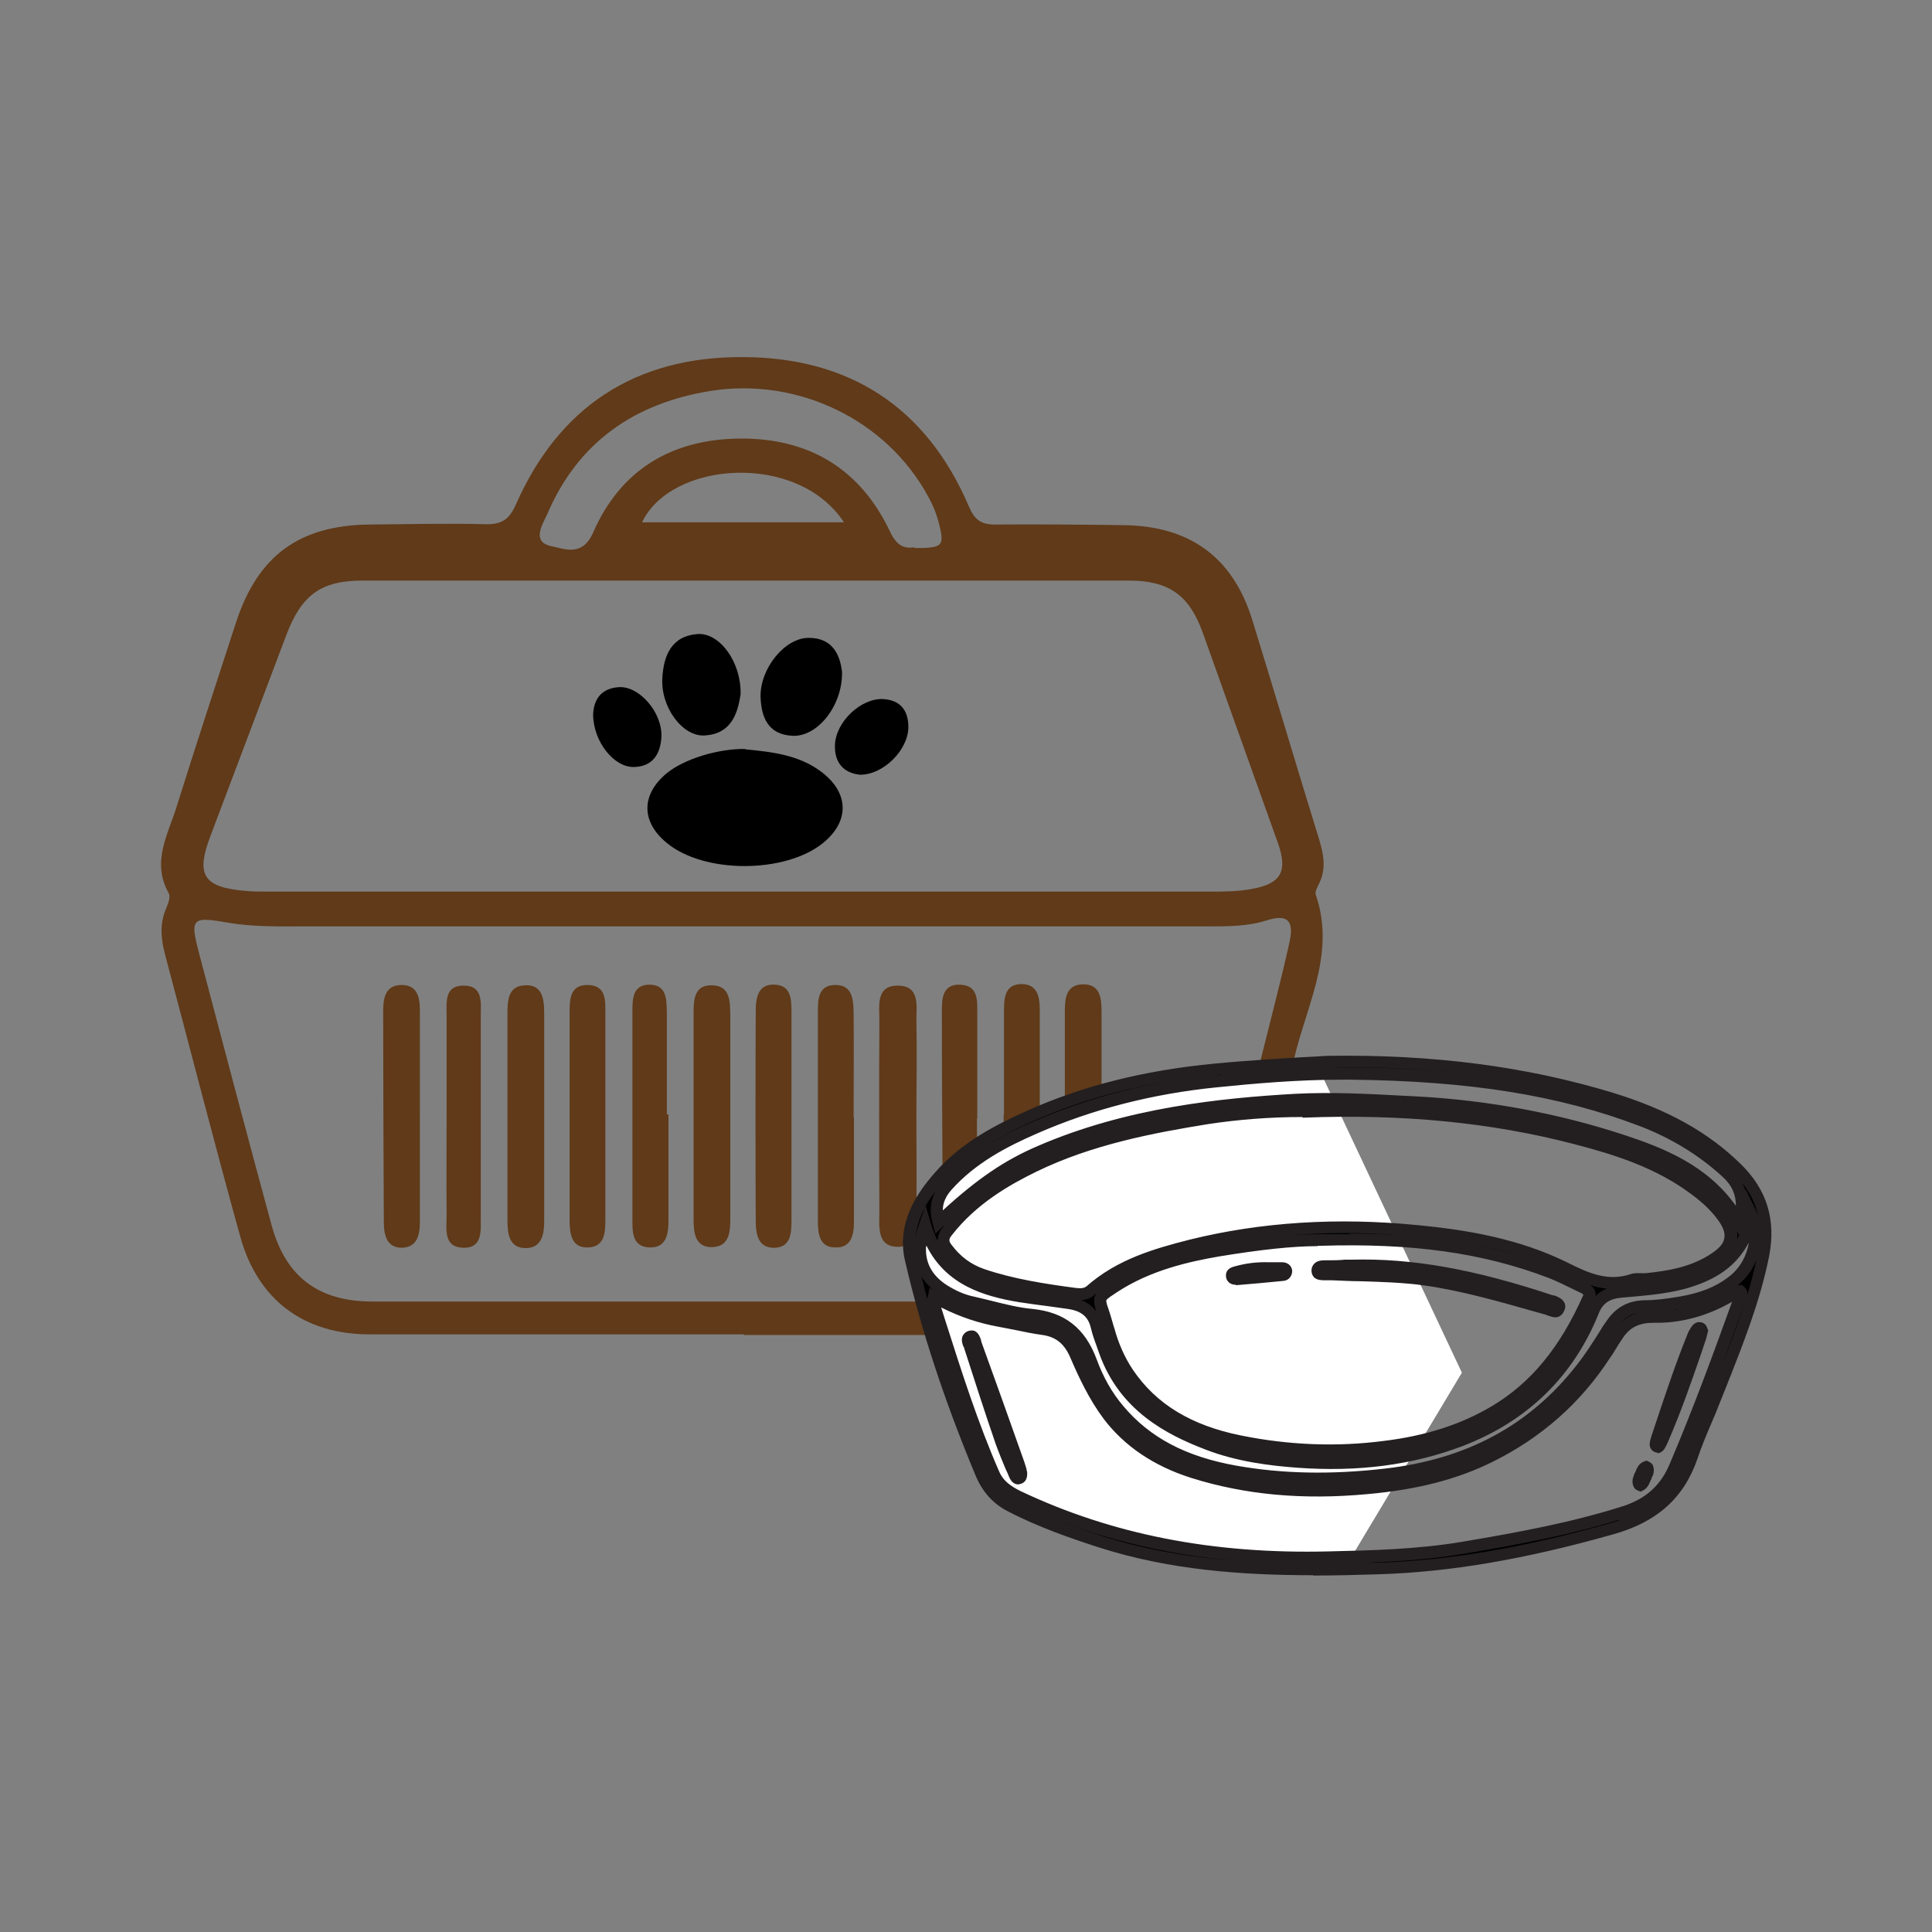 <?xml version="1.0" encoding="UTF-8"?><svg id="Layer_1" xmlns="http://www.w3.org/2000/svg" viewBox="0 0 60 60"><rect x="0" y="0" width="60" height="60" fill="#808080" stroke="none"/><defs><style>.cls-1{fill:#603a19;}.cls-2{fill:#fff;}.cls-3{fill:none;}.cls-4{fill:#231f20;}</style></defs><rect class="cls-3" width="60" height="60"/><path d="m23.14,23.27c.82.08,1.65.17,2.34.68.89.65.92,1.55.08,2.23-1.17.95-3.69.96-4.85,0-.81-.66-.8-1.51,0-2.17.54-.44,1.59-.76,2.42-.75h.01Z"/><path d="m23,21.56c-.09.6-.29,1.23-1.11,1.28-.69.05-1.38-.88-1.32-1.79.04-.69.28-1.3,1.1-1.36.69-.04,1.35.88,1.33,1.86h0Z"/><path d="m26.15,20.87c.02,1.05-.77,2.03-1.55,1.98-.75-.04-.96-.58-.98-1.21-.02-.88.76-1.84,1.5-1.83.74,0,.97.53,1.03,1.06Z"/><path d="m26.71,24.06c-.49-.05-.8-.35-.78-.93.03-.72.81-1.45,1.49-1.42.54.03.79.35.79.87,0,.7-.77,1.49-1.51,1.48h.01Z"/><path d="m18.42,22.21c.01-.43.2-.83.8-.87.64-.04,1.36.8,1.32,1.55-.03.54-.28.92-.86.93-.61.01-1.25-.78-1.26-1.62h0Z"/><path class="cls-1" d="m23.1,41.44h-11.61c-2.05,0-3.48-1.06-4.03-3.04-.81-2.92-1.56-5.85-2.34-8.78-.12-.46-.16-.91.02-1.36.07-.17.17-.4.1-.52-.54-.96-.03-1.81.24-2.67.6-1.92,1.23-3.83,1.85-5.74.68-2.08,1.97-3.01,4.13-3.04,1.21-.01,2.42-.04,3.62-.01.51.01.74-.15.95-.63,1.34-3.03,3.72-4.57,7.01-4.56,3.33,0,5.73,1.55,7.05,4.64.18.42.38.56.81.56,1.33-.01,2.66,0,3.99.02,2.06.02,3.4,1,4,2.94.7,2.27,1.38,4.56,2.08,6.83.14.46.22.9,0,1.35-.05.11-.14.26-.11.35.67,1.93-.4,3.63-.74,5.42-.33,1.73-.83,3.42-1.28,5.13-.54,2.04-1.94,3.13-4.04,3.13h-11.7v-.02Zm-.04-13.75h14.5c.43,0,.87,0,1.3-.08.92-.16,1.14-.54.83-1.42-.78-2.19-1.56-4.37-2.34-6.55-.42-1.16-1.05-1.61-2.3-1.61H11.26c-1.28,0-1.89.44-2.36,1.67-.79,2.08-1.57,4.17-2.36,6.25-.47,1.23-.23,1.61,1.11,1.72.22.02.43.02.65.02h14.77-.01Zm.11,12.73h11.52c1.73,0,2.72-.76,3.16-2.41.45-1.73.89-3.47,1.33-5.21.29-1.17.6-2.34.86-3.51.12-.52.09-.96-.69-.71-.59.19-1.22.19-1.84.19H9.46c-.8,0-1.61.02-2.41-.12-1.08-.19-1.15-.13-.88.91.75,2.84,1.5,5.68,2.27,8.51.44,1.59,1.46,2.35,3.12,2.35h11.61Zm5.24-23.4c.88,0,.94-.05.73-.84-.07-.26-.18-.52-.32-.77-1.29-2.37-4.03-3.7-6.75-3.27-2.37.38-4.13,1.6-5.08,3.84-.12.27-.51.85.13.98.4.08.96.35,1.3-.42.85-1.95,2.44-2.9,4.55-2.92,2.15-.02,3.75.94,4.67,2.89.21.44.43.53.76.49v.02Zm-2.2-.8c-1.45-2.2-5.37-1.9-6.27,0h6.27Z"/><path class="cls-1" d="m34.22,34.66v3.15c0,.41,0,.89-.54.91-.54.03-.61-.43-.61-.85v-6.48c0-.38.04-.8.54-.82.56-.02.6.43.6.85v3.24h.01Z"/><path class="cls-1" d="m24.58,34.66v3.24c0,.39-.02.82-.5.85-.55.03-.61-.44-.61-.85-.01-2.16-.01-4.32,0-6.48,0-.42.06-.88.61-.84.49.03.5.46.5.85v3.24h0Z"/><path class="cls-1" d="m13.04,34.71v3.24c0,.41-.09.79-.56.8-.48,0-.56-.41-.56-.8-.01-2.19-.02-4.38-.02-6.57,0-.38.07-.79.57-.79s.57.39.57.79c0,1.11,0,2.22,0,3.33Z"/><path class="cls-1" d="m15.76,34.56v-3.05c0-.41,0-.88.53-.91.56-.04.61.44.61.85v6.48c0,.39-.07.81-.54.83-.54.02-.6-.42-.6-.85v-3.33h0v-.02Z"/><path class="cls-1" d="m26.52,34.7v3.25c0,.39-.08.81-.58.79-.49,0-.54-.42-.54-.82v-6.5c0-.38.01-.81.51-.83.57-.02.59.45.6.86.01,1.08,0,2.17,0,3.25h.01Z"/><path class="cls-1" d="m31.18,34.6v-3.24c0-.39.04-.79.54-.8.5,0,.57.4.57.79v6.57c0,.39-.07.8-.56.8s-.56-.39-.56-.79v-3.33h0Z"/><path class="cls-1" d="m28.46,34.68c0,.96.01,1.91,0,2.87,0,.47.14,1.15-.55,1.17-.7.02-.6-.65-.6-1.12-.01-1.97-.01-3.95,0-5.92,0-.44-.11-1.06.55-1.07.74-.01.59.65.6,1.12.02.99,0,1.97,0,2.96h0Z"/><path class="cls-1" d="m22.68,34.66v3.16c0,.42-.02.89-.55.91-.54.02-.59-.44-.59-.86v-6.41c0-.41.02-.89.59-.86.55.02.54.5.55.91v3.16h.01-.01Z"/><path class="cls-1" d="m18.8,34.65v3.16c0,.41.01.9-.52.93-.55.03-.59-.45-.59-.87v-6.41c0-.4,0-.89.58-.87.57.02.53.5.53.91v3.16h0Z"/><path class="cls-1" d="m30.34,34.72v3.24c0,.4-.07.79-.56.78-.45,0-.5-.38-.5-.74-.01-2.19-.03-4.38-.03-6.56,0-.4,0-.89.58-.86.56.03.52.51.52.91v3.24h-.01Z"/><path class="cls-1" d="m20.76,34.61v3.25c0,.41-.03.9-.59.88-.55-.02-.53-.5-.53-.91v-6.41c0-.38,0-.82.5-.84.57-.02.56.46.57.87v3.16s.03,0,.05,0Z"/><path class="cls-1" d="m13.87,34.68v-3.15c0-.39-.07-.91.5-.92.65-.02.56.54.56.96v6.21c0,.43.07.99-.55.97s-.51-.59-.51-1.01c-.01-1.02,0-2.04,0-3.06h0Z"/><polygon class="cls-2" points="40.95 33.17 38.42 33.34 34.44 33.99 31.74 34.76 29.8 35.92 28.46 37.46 28.23 38.79 30.76 45.95 33.49 47.65 41.75 48.72 45.4 42.63 40.95 33.17"/><path d="m41.24,32.97c2.96-.04,5.93.26,8.81,1.14,1.44.44,2.78,1.08,3.88,2.16.77.76,1.04,1.64.82,2.7-.32,1.58-.95,3.05-1.53,4.54-.22.57-.48,1.13-.68,1.71-.42,1.22-1.25,1.89-2.5,2.24-2.37.67-4.76,1.16-7.22,1.23-2.9.09-5.79.09-8.6-.81-.98-.31-1.94-.65-2.85-1.13-.43-.22-.72-.57-.9-1-.9-2.16-1.65-4.36-2.18-6.63-.24-1.02.24-1.87.89-2.61.76-.86,1.77-1.4,2.8-1.87,1.83-.82,3.77-1.25,5.76-1.45,1.15-.11,2.3-.18,3.5-.24v.02Zm-.78,1.53c-.95,0-1.97.06-2.99.23-1.85.3-3.69.66-5.39,1.49-1.02.5-1.97,1.11-2.69,2.02-.15.19-.15.34,0,.54.29.38.64.65,1.09.8.94.32,1.92.47,2.9.59.16.02.33.02.47-.1.9-.79,2-1.13,3.13-1.41,2.32-.58,4.68-.69,7.05-.45,1.59.16,3.16.44,4.6,1.16.68.34,1.31.6,2.06.35.13-.04.28-.02.42-.03.77-.07,1.52-.21,2.17-.66.52-.36.6-.74.24-1.26-.24-.34-.55-.62-.88-.86-1.1-.82-2.37-1.24-3.67-1.58-2.77-.72-5.59-.95-8.51-.84h0Zm-11.46,5.77c-.01.07-.03.11-.02.14.58,1.8,1.12,3.62,1.88,5.36.15.34.43.55.76.7,3.06,1.45,6.3,1.97,9.65,1.89,1.4-.03,2.8-.07,4.19-.31,1.68-.29,3.36-.59,4.99-1.11.77-.25,1.28-.71,1.59-1.43.72-1.7,1.36-3.44,1.98-5.18.03-.08.1-.17,0-.25-.1,0-.15.07-.22.11-.75.46-1.57.7-2.45.69-.49,0-.84.16-1.11.55-.14.2-.27.42-.4.62-.9,1.39-2.1,2.44-3.58,3.17-1.2.59-2.48.86-3.81.98-1.84.17-3.65.06-5.41-.5-1.04-.33-1.96-.88-2.63-1.77-.43-.58-.74-1.23-1.03-1.89-.2-.45-.5-.72-.99-.79-.47-.07-.93-.17-1.39-.25-.71-.13-1.37-.38-2.02-.74h.02Zm11.98-1.76c-.93,0-2.05.14-3.16.32-1.14.19-2.26.49-3.24,1.13-.5.32-.49.33-.3.87.05.16.1.32.14.47.13.48.33.94.6,1.35.83,1.23,2.07,1.83,3.47,2.11,1.48.3,2.99.37,4.49.18,1.22-.15,2.37-.47,3.44-1.11,1.4-.83,2.27-2.09,2.91-3.54.08-.17-.02-.24-.14-.3-.34-.16-.67-.34-1.02-.48-2.25-.86-4.59-1.09-7.18-1.01h0Zm13.01-.56c.19-.63.08-1.12-.39-1.55-.78-.71-1.66-1.24-2.63-1.61-2.91-1.11-5.96-1.42-9.05-1.45-1.4-.02-2.8.09-4.19.23-1.95.2-3.82.66-5.62,1.45-1.01.44-1.97.95-2.72,1.79-.3.33-.38.7-.26,1.14,1.19-1.13,2.06-1.74,3.15-2.21,2.52-1.1,5.2-1.45,7.91-1.6,1.26-.07,2.51.02,3.77.08,2.19.12,4.33.51,6.4,1.19,1.43.47,2.8,1.08,3.62,2.53h0Zm-25.27.1c-.33.94-.07,1.64.72,2.08.25.14.51.25.79.31.61.14,1.21.33,1.83.39.95.09,1.52.56,1.84,1.44.2.54.48,1.05.85,1.5.95,1.13,2.22,1.67,3.64,1.92,1.54.28,3.09.27,4.64.09,2.48-.29,4.55-1.31,6.1-3.29.33-.42.61-.89.91-1.35.25-.39.58-.59,1.05-.6.36,0,.73-.05,1.09-.11.59-.1,1.14-.28,1.62-.65.65-.5.91-1.43.56-2.13-.02.4-.13.73-.33,1.03-.42.64-1.05.95-1.76,1.14-.63.17-1.28.2-1.92.26-.41.04-.71.21-.87.6-.79,1.94-2.18,3.27-4.13,4.01-1.64.62-3.33.79-5.07.66-.95-.07-1.9-.21-2.8-.55-1.42-.55-2.63-1.34-3.17-2.85-.09-.25-.2-.51-.26-.77-.11-.47-.43-.68-.88-.74-.5-.07-1-.13-1.5-.21-1.33-.22-2.5-.66-2.95-2.19h0Z"/><path class="cls-4" d="m40.78,48.92c-2.19,0-4.44-.16-6.61-.85-.87-.28-1.9-.63-2.88-1.14-.45-.23-.78-.6-.99-1.1-.97-2.33-1.69-4.51-2.19-6.66-.29-1.21.4-2.16.94-2.77.81-.92,1.85-1.46,2.86-1.91,1.72-.77,3.62-1.25,5.82-1.46,1.18-.11,2.38-.18,3.5-.24h0c3.28-.05,6.18.33,8.87,1.15,1.69.52,2.95,1.22,3.96,2.21.82.8,1.1,1.74.88,2.87-.28,1.4-.81,2.73-1.32,4.02-.07.18-.15.37-.22.55-.08.21-.17.42-.26.63-.15.35-.3.71-.42,1.07-.42,1.23-1.26,1.98-2.62,2.36-2.76.78-5.07,1.17-7.26,1.24-.68.02-1.36.04-2.05.04h-.01Zm9.5-1.72c-1.53.47-3.08.76-4.8,1.05-1,.17-1.99.24-3.07.28.14,0,.28,0,.41,0,2.17-.07,4.45-.45,7.17-1.22.1-.03.19-.06.29-.09h0Zm-18.46-.42c.85.4,1.71.7,2.46.94,1.36.43,2.76.65,4.16.76-2.4-.21-4.58-.77-6.62-1.69h0Zm-2.59-6.17l.14.44c.49,1.54,1,3.14,1.66,4.65.11.26.32.44.67.61,2.83,1.34,5.96,1.96,9.56,1.87,1.28-.03,2.74-.06,4.16-.3,1.78-.3,3.39-.6,4.97-1.1.72-.23,1.19-.65,1.47-1.33.72-1.69,1.35-3.41,1.93-5.02-.77.44-1.59.67-2.44.65-.44,0-.73.14-.95.47-.09.13-.18.27-.26.41-.04.07-.09.14-.14.21-.9,1.39-2.13,2.48-3.65,3.23-1.09.54-2.32.86-3.87,1-2.03.19-3.82.02-5.48-.5-1.17-.37-2.08-.99-2.72-1.83-.45-.6-.77-1.28-1.05-1.93-.18-.41-.44-.62-.85-.68-.29-.04-.59-.1-.87-.16-.17-.03-.35-.07-.52-.1-.6-.11-1.17-.3-1.75-.59h-.01Zm-.47-1.92c-.04.55.21.98.76,1.29.24.14.49.24.74.29.15.04.31.07.46.11.44.11.9.23,1.34.27,1.01.1,1.64.6,2,1.57.2.55.48,1.04.82,1.44.83.99,1.95,1.58,3.53,1.86,1.42.25,2.92.28,4.59.09,2.55-.29,4.51-1.35,5.97-3.22.26-.33.49-.69.71-1.04.06-.1.12-.2.19-.29.29-.45.68-.67,1.21-.68.31,0,.64-.04,1.06-.11.65-.11,1.14-.3,1.54-.61.35-.26.57-.66.63-1.07-.04.07-.08.15-.13.22-.39.6-.99.98-1.87,1.22-.57.15-1.16.2-1.72.25l-.23.02c-.37.03-.59.18-.71.49-.79,1.96-2.22,3.35-4.23,4.12-1.56.59-3.24.81-5.15.67-.8-.06-1.85-.18-2.85-.57-1.2-.46-2.65-1.21-3.28-2.97-.02-.06-.04-.12-.06-.17-.07-.2-.15-.4-.2-.62-.08-.36-.3-.54-.72-.6-.19-.03-.38-.05-.57-.08-.31-.04-.62-.08-.94-.13-1.09-.18-2.26-.53-2.87-1.74h-.02Zm6.25,5.64c.26.25.55.47.87.67-.32-.19-.61-.42-.87-.67Zm5.91-5.63c-.78,0-1.78.11-3.06.32-.92.16-2.12.42-3.17,1.11-.15.1-.31.2-.33.25s.04.2.1.38c.05.16.09.3.13.44l.02.06c.13.48.33.92.58,1.29.72,1.06,1.81,1.72,3.35,2.03,1.48.3,2.97.36,4.43.17,1.32-.16,2.42-.52,3.36-1.08,1.21-.72,2.12-1.82,2.84-3.45v-.02s-.03-.02-.06-.04c-.09-.04-.18-.09-.27-.13-.24-.12-.49-.24-.74-.34-2.04-.78-4.23-1.09-7.11-1h-.07,0Zm-11.74,2.94c.08.27.17.55.26.82-.09-.28-.18-.55-.26-.82Zm25-1.17c-.22.63-.46,1.27-.7,1.92.25-.63.49-1.27.7-1.92Zm-22.02.57s.09.02.13.02c-.04,0-.09-.02-.13-.02Zm18.67-.26c-.19.04-.34.13-.48.27.14-.12.3-.21.48-.27Zm-17.24-.4c.2.08.35.2.46.36-.09-.28-.1-.43,0-.58-.02.02-.05.04-.07.06-.12.11-.26.15-.39.15h0Zm18.53.27s-.06,0-.1.02c.03,0,.06,0,.1-.02Zm-23.51-1.03c.06.24.13.49.19.73,0-.02,0-.03.01-.05s0-.03.01-.06l.05-.25.1.06c-.15-.13-.27-.27-.37-.43h.01Zm20.78.29c.14.1.18.23.16.34.1-.1.22-.18.35-.23-.18-.02-.35-.05-.51-.11Zm4.63,0h.09l.05.05c.09.08.11.16.11.24.11-.36.2-.72.28-1.08-.12.31-.32.58-.59.8h.06Zm-13.56-5.22c-1.03,0-2.02.08-2.94.22-1.67.27-3.6.63-5.34,1.48-.82.4-1.86.99-2.62,1.97-.1.12-.1.19,0,.31.27.36.6.6,1,.74.91.31,1.88.46,2.86.59.17.02.25,0,.32-.05.95-.84,2.1-1.17,3.2-1.45,2.22-.55,4.61-.7,7.11-.45,1.44.14,3.11.4,4.67,1.18.64.32,1.22.57,1.92.34.11-.04.23-.03.32-.03h.14c.7-.07,1.44-.19,2.08-.63.22-.15.35-.3.37-.46.03-.15-.03-.33-.18-.54-.2-.28-.46-.54-.84-.82-1.09-.82-2.38-1.23-3.61-1.55-2.59-.68-5.36-.95-8.45-.83h-.02v-.02Zm5.37,3.97c.44.09.87.19,1.28.31-.43-.13-.86-.23-1.28-.31Zm-17.08-1.2l.16.54c.06.2.13.38.21.54,0-.14.04-.27.15-.41.03-.04.06-.08.09-.11-.03.03-.06.05-.09.08l-.22.21-.08-.3c-.11-.38-.08-.72.09-1.03-.12.16-.23.32-.32.48h.01Zm25.19.76c.02.1.02.19,0,.28.03-.05.05-.1.07-.15l-.08-.13h.01Zm-25.21-.73c-.18.33-.27.64-.3.96.02-.15.06-.3.12-.46l.18-.51h0Zm13.19.82c.54,0,1.05.02,1.55.05-1.15-.09-2.27-.09-3.36,0,.32-.02.62-.03.89-.03.32,0,.62,0,.92,0h0Zm12.3-1.36l.31.63c.03.06.05.12.07.18-.08-.37-.24-.71-.5-1.03.04.08.08.16.11.25v-.02h0Zm-12.54-3.42c-1.37,0-2.74.12-3.91.24-1.98.2-3.85.68-5.56,1.43-.94.41-1.91.91-2.66,1.75-.18.2-.27.41-.27.64,1.07-.98,1.92-1.56,2.95-2,2.77-1.2,5.72-1.49,7.98-1.62,1.13-.06,2.28,0,3.39.06l.4.02c2.21.12,4.38.52,6.45,1.2,1.21.4,2.56.93,3.46,2.2,0-.35-.12-.64-.42-.91-.73-.67-1.6-1.2-2.57-1.57-2.52-.96-5.29-1.4-8.98-1.44-.09,0-.17,0-.26,0Zm-3.73-.16c-.06,0-.11,0-.17.02-2.15.21-4.02.68-5.7,1.43-.62.28-1.26.6-1.84,1.01.58-.41,1.2-.71,1.81-.98,1.75-.77,3.65-1.26,5.67-1.46.07,0,.15,0,.22-.02h0Zm3.73-.22h.27c1.23,0,2.36.07,3.41.18-1.3-.14-2.65-.21-4.08-.18-.08,0-.15,0-.23,0h.63Z"/><path d="m52.86,41.34c-.02.06-.02.11-.04.15-.37,1.08-.73,2.16-1.18,3.2-.03.06-.06.12-.09.18-.02.04-.05.06-.09.04s-.05-.06-.04-.1c0-.05.02-.1.04-.14.36-1.06.71-2.13,1.11-3.17.03-.08.07-.16.12-.23.03-.04.08-.06.12-.03.02.02.04.06.05.09h0Z"/><path class="cls-4" d="m51.48,45.11s-.07,0-.1-.02c-.11-.05-.17-.17-.14-.3,0-.06.03-.11.04-.17l.15-.45c.3-.9.61-1.83.97-2.72.03-.09.08-.17.14-.26.05-.07.11-.11.19-.13.07,0,.14,0,.2.05.06.04.08.1.09.14l.03.06-.03.13s-.02.08-.03.12l-.14.42c-.32.93-.65,1.88-1.05,2.8-.03.07-.06.13-.1.2-.05.09-.14.15-.23.15v-.02Z"/><path d="m31.73,45.71c0,.09.02.17-.07.2-.09.03-.13-.05-.15-.11-.14-.35-.3-.69-.42-1.05-.33-.98-.65-1.97-.96-2.95-.03-.1-.13-.25.03-.3.11-.03.14.14.17.23.45,1.24.89,2.48,1.33,3.72.03.09.05.18.08.25h-.01Z"/><path class="cls-4" d="m31.63,46.1c-.09,0-.21-.04-.29-.23-.03-.08-.07-.17-.11-.25-.11-.26-.22-.53-.32-.81-.34-.99-.66-1.99-.97-2.95,0,0,0-.03-.02-.04-.03-.08-.08-.21-.02-.34.03-.05.08-.12.19-.15.18-.05.31.05.38.3,0,.02,0,.03.01.05.45,1.24.89,2.48,1.33,3.72.02.07.04.13.06.19l.03.14c0,.08.01.28-.19.35-.02,0-.05.02-.1.02h.02Z"/><path d="m50.95,46.12s-.04,0-.05-.02c-.06-.09,0-.17.03-.24.05-.11.07-.25.19-.3,0,0,.04,0,.04.03.03.1-.02.19-.05.28-.04.1-.06.21-.16.26h0Z"/><path class="cls-4" d="m50.97,46.33l-.08-.03s-.1-.03-.14-.1c-.1-.17-.03-.33,0-.4v-.02s.03-.05.04-.07c.04-.1.09-.25.26-.32l.08-.03.09.04s.1.05.12.13c.05.16,0,.29-.05.37v.03s-.03.03-.03.05c-.04.09-.08.22-.22.3l-.08.04h0Z"/><path d="m41.97,39.31c2.14-.05,4.18.44,6.18,1.11.12.04.3.07.25.23-.05.14-.21.04-.31,0-1.27-.36-2.53-.74-3.84-.92-.96-.14-1.92-.12-2.88-.17h-.14c-.12,0-.32.05-.32-.12,0-.16.2-.12.32-.13.25,0,.49-.02.74-.02h0Z"/><path class="cls-4" d="m48.3,40.91c-.08,0-.16-.03-.21-.05-.02,0-.04,0-.05-.02l-.32-.09c-1.13-.32-2.3-.66-3.49-.83-.65-.09-1.33-.11-1.98-.13-.3,0-.59-.02-.89-.03h-.22c-.09,0-.22,0-.32-.08-.04-.04-.09-.11-.09-.22s.05-.18.09-.22c.1-.1.25-.1.35-.1h.06c.18,0,.35,0,.53-.02h.22c1.86-.05,3.79.29,6.25,1.11h.04c.1.04.24.09.31.22.03.05.05.14,0,.25-.04.1-.1.15-.15.18-.04.02-.08.03-.12.03h-.02Z"/><path d="m39.39,39.39h.42c.06,0,.12.02.13.09,0,.07-.05.11-.11.11-.48.05-.95.09-1.43.13-.06,0-.13,0-.14-.07-.02-.1.07-.12.13-.13.31-.08.62-.13,1-.12h0Z"/><path class="cls-4" d="m38.38,39.9c-.19,0-.28-.12-.3-.22-.02-.1-.02-.28.26-.35.36-.1.69-.14,1.06-.13h.42c.17,0,.3.11.31.27,0,.16-.11.3-.28.31-.48.05-.96.09-1.43.13h-.04Z"/></svg>